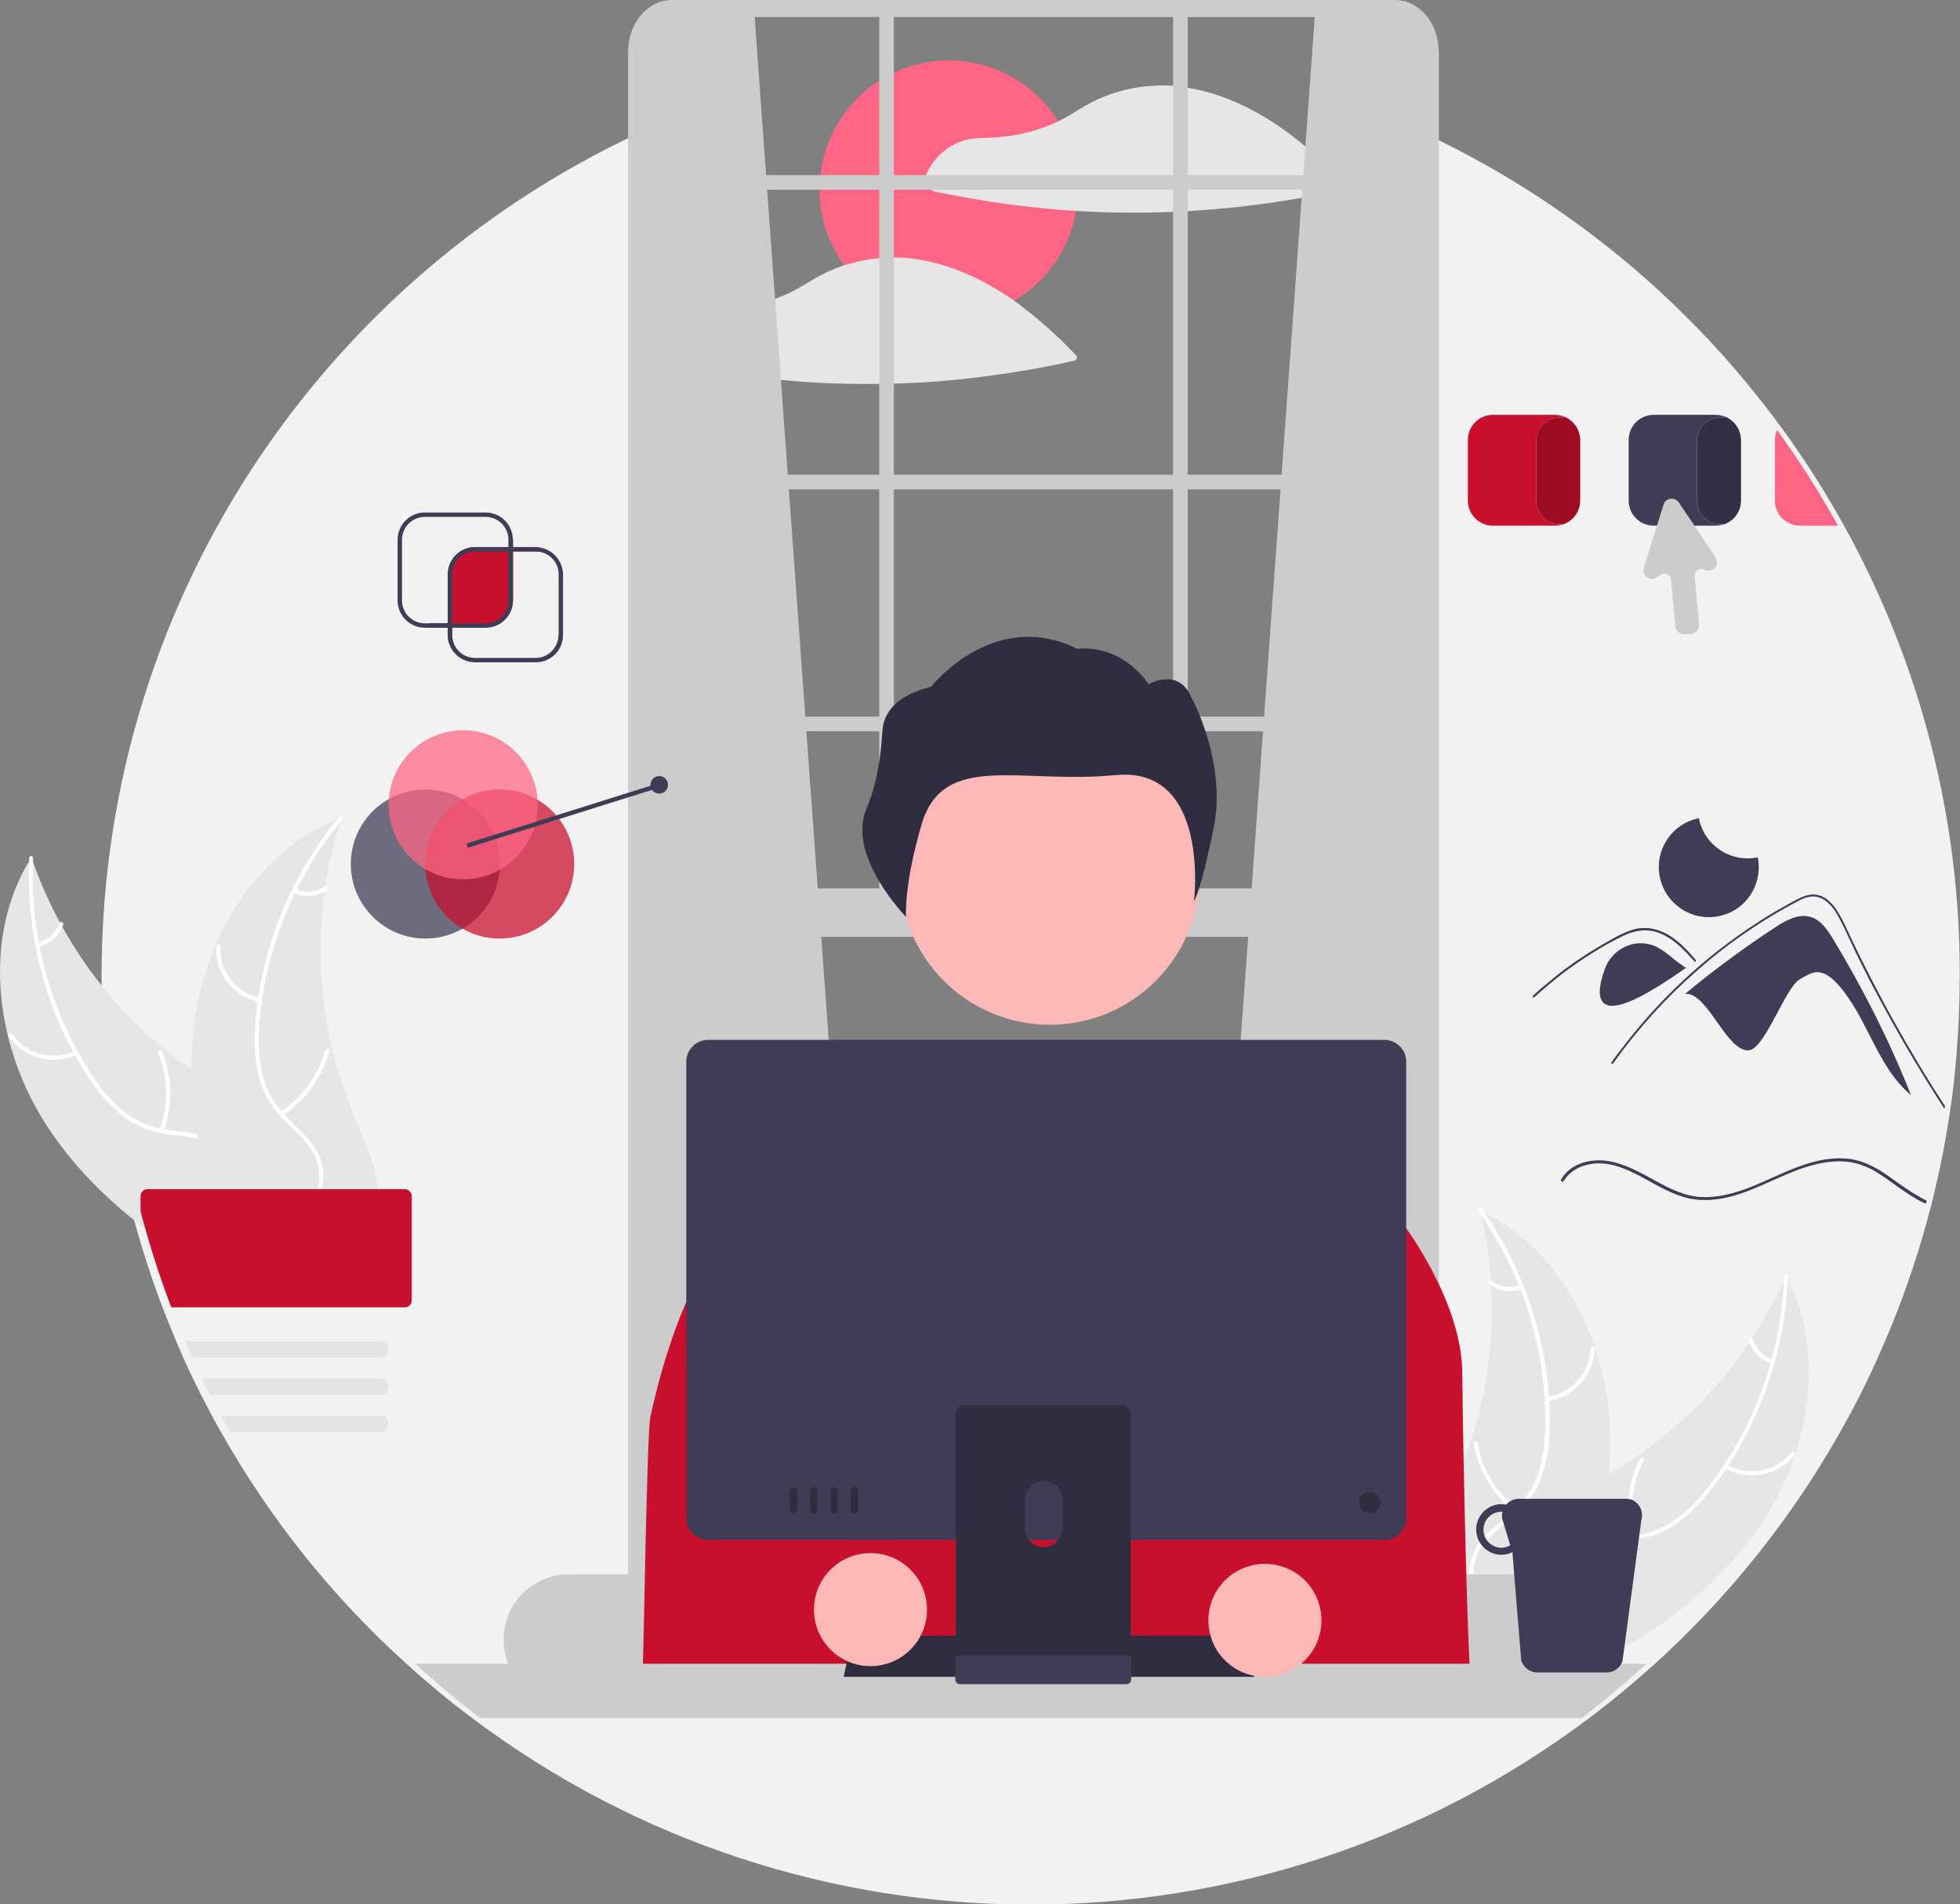 <?xml version="1.0" encoding="UTF-8"?>
<svg xmlns="http://www.w3.org/2000/svg" version="1.1" id="Livello_1" x="0" y="0" viewBox="0 0 804.5 781.8" style="enable-background:new 0 0 804.5 781.8" xml:space="preserve">
  <rect x="0" y="0" width="804.5" height="781.8" fill="#808080" stroke="none"/>
  <style>.st1{fill:#e6e6e6}.st2{fill:#fff}.st3{fill:#ff6584}.st4{fill:#ccc}.st5{fill:#ffb8b8}.st6{fill:#2f2e41}.st7{fill:#c8102e}.st8{fill:#3f3d56}.st13{opacity:.21;enable-background:new}</style>
  <path d="M756.9 215.8c-7.5-13.6-15.9-26.7-25-39.3-6.4-8.8-13.2-17.3-20.3-25.6-12.9-14.9-26.9-28.8-41.9-41.5-3.1-2.6-6.2-5.2-9.4-7.7-28.5-22.7-60.1-41.2-93.9-54.9l.3 49.3 3.2 562.3h-280L274.2 97.3l1.2-48.5C138.1 106.5 41.7 242.2 41.7 400.5c0 32.7 4.1 65.2 12.4 96.8 3.5 13.4 7.7 26.5 12.6 39.4 1.8 4.7 3.7 9.3 5.6 13.9 1 2.2 1.9 4.5 2.9 6.7 1.3 2.9 2.6 5.8 4 8.6 1.1 2.2 2.2 4.5 3.3 6.7 1.5 2.9 3 5.8 4.5 8.6 1.2 2.2 2.4 4.5 3.7 6.7 20.1 35.6 45.8 67.8 76.2 95.2 8.6 7.8 17.6 15.3 27 22.3 135.7 102 322.6 102 458.3 0 5.1-3.8 10.1-7.8 14.9-11.8 3.2-2.7 6.4-5.4 9.5-8.2.8-.7 1.7-1.5 2.5-2.2 27.9-25.3 52-54.6 71.4-87 7.1-11.9 13.6-24.1 19.3-36.7 1.5-3.3 3-6.7 4.4-10 6.6-15.5 12.1-31.4 16.6-47.6.7-2.5 1.3-5 2-7.5.1-.4.2-.9.3-1.3.7-2.7 1.3-5.3 1.9-8 2-8.6 3.6-17.3 5-26.2.2-1.1.3-2.3.5-3.4.1-.4.1-.8.2-1.2 1-6.8 1.7-13.7 2.3-20.6.9-10.9 1.4-21.9 1.4-33 .2-64.8-16.2-128.4-47.5-184.9z" style="fill:#f2f2f2"></path>
  <path class="st1" d="M719.4 630.7c22.6-30.5 31.3-73.5 13.7-107.1-16.5 37.8-45.8 68.6-82.8 86.9-14.3 7-30.9 13.3-37.5 27.8-4.1 9-3.3 19.6 0 29 3.3 9.3 8.9 17.6 14.5 25.8l.3 2.5c35-14.6 69.2-34.4 91.8-64.9z"></path>
  <path class="st2" d="M732.3 523.9c-1 31.4-11.9 61.7-31.1 86.5-4 5.4-8.9 10.2-14.4 14.1-5.5 3.6-11.9 5.7-18.5 6.1-6.1.4-12.5.2-18.4 2.1-6.1 2.1-11 6.7-13.5 12.6-3.3 7.2-3.8 15.2-4 23-.2 8.7-.3 17.7-4.4 25.6-.5 1 1 1.7 1.5.7 7.1-13.7 2.5-29.8 6.7-44.2 2-6.7 6-12.9 12.7-15.6 5.9-2.4 12.4-2.1 18.6-2.5 6.4-.2 12.7-2 18.3-5.3 5.7-3.6 10.7-8.2 14.9-13.5 9.6-11.8 17.2-25 22.7-39.2 6.3-16.1 9.9-33.3 10.4-50.6.2-1.1-1.4-.9-1.5.2z"></path>
  <path class="st2" d="M707.9 602.7c9.5 5.5 21.6 3.3 28.6-5.2.7-.8-.6-1.9-1.3-1.1-6.5 7.9-17.7 10-26.6 4.8-.9-.5-1.6 1-.7 1.5zm-36.4 28c-2.9-10.5-1.8-21.7 3.2-31.3.5-1-1-1.7-1.5-.7-5.1 10.1-6.3 21.7-3.2 32.6.2 1 1.8.5 1.5-.6zm56.2-72.5c-4.1-1.3-7.2-4.6-8.3-8.7-.3-1-1.9-.5-1.6.6 1.3 4.5 4.7 8.2 9.1 9.7.4.2.9 0 1.1-.4.3-.5.1-1-.3-1.2z"></path>
  <path class="st1" d="M607.4 496.8c.2.7.3 1.3.5 2 2 8.8 3.4 17.8 4 26.8.1.7.1 1.4.1 2.1 1.2 21.8-1.6 43.6-8.4 64.3-2.7 8.2-6 16.3-9.9 24-5.4 10.7-12.1 21.9-13.6 33.4-.2 1.2-.3 2.4-.3 3.6l44.8 42.7c.2 0 .3.1.4.1l1.7 1.8c.2-.4.5-.8.7-1.2.1-.2.3-.5.4-.7.1-.2.2-.3.3-.4 0-.1.1-.1.1-.1.1-.1.2-.3.2-.4 1.3-2.3 2.6-4.5 3.8-6.8 9.6-17.4 17.8-35.8 23-54.9.2-.6.3-1.2.5-1.7 2.3-8.6 3.9-17.4 4.7-26.2.5-4.9.7-9.7.6-14.6-.1-12.6-2.2-25.1-6.2-37-8-23.8-23.5-44.7-45.6-55.9l-1.8-.9z"></path>
  <path class="st2" d="M607 497.5c18.1 25.7 27.6 56.4 27.3 87.8 0 6.8-1 13.5-3 19.9-2.2 6.2-6 11.7-11.1 16-4.6 4-9.8 7.6-13.4 12.7-3.6 5.3-4.8 12-3.2 18.2 1.7 7.7 6.2 14.4 10.7 20.8 5 7.1 10.4 14.3 11.9 23.1.2 1.1 1.8.7 1.6-.3-2.6-15.2-15.9-25.3-21.2-39.4-2.5-6.6-3-13.9.8-20.1 3.3-5.4 8.6-9.1 13.4-13.2 5-4.1 8.9-9.3 11.4-15.2 2.4-6.3 3.7-13 3.8-19.7.5-15.2-1.3-30.4-5.5-45-4.7-16.7-12.2-32.5-22.1-46.7-.8-.9-2 .2-1.4 1.1z"></path>
  <path class="st2" d="M635 575.2c10.9-1.4 19.2-10.4 19.6-21.4 0-1.1-1.6-1.2-1.7-.1-.4 10.2-8.2 18.6-18.3 19.8-1 .2-.7 1.8.4 1.7zm-12.2 44.2c-8.6-6.6-14.5-16.2-16.3-26.9-.2-1.1-1.8-.7-1.6.3 2 11.1 8 21.1 17 28 .8.7 1.7-.7.9-1.4zm1.2-91.7c-4 1.4-8.5.6-11.9-2-.8-.7-1.8.7-.9 1.4 3.7 2.9 8.7 3.7 13.1 2.2.4-.1.7-.5.6-1 0-.4-.4-.7-.9-.6z"></path>
  <path class="st1" d="M17.8 459.9c-20-32.2-25.2-75.8-4.9-107.9 13.3 39 40.1 72.1 75.4 93.4 13.7 8.1 29.7 15.8 35.1 30.7 3.4 9.3 1.7 19.8-2.3 28.9-4.1 9-10.3 16.9-16.6 24.6l-.5 2.4c-33.7-17.4-66.2-39.9-86.2-72.1z"></path>
  <path class="st2" d="M13.6 352.3c-1.5 31.4 6.8 62.4 24 88.8 3.6 5.7 8 10.9 13.2 15.2 5.2 4.1 11.4 6.7 17.9 7.5 6.1.9 12.4 1.2 18.1 3.6 5.9 2.6 10.4 7.5 12.5 13.7 2.7 7.5 2.5 15.5 2.1 23.3-.5 8.7-1.1 17.7 2.3 25.9.4 1-1.1 1.6-1.6.6-6-14.3-.1-29.9-3.1-44.6-1.4-6.9-4.9-13.4-11.4-16.6-5.7-2.8-12.2-3.1-18.3-4-6.4-.8-12.5-3.1-17.8-6.7-5.4-4.1-10-9-13.8-14.6-8.6-12.5-15.2-26.3-19.4-40.9-5-16.6-7.1-34-6.3-51.3 0-1.2 1.6-.9 1.6.1z"></path>
  <path class="st2" d="M31.5 432.9c-9.9 4.7-21.8 1.5-28-7.5-.6-.9.7-1.9 1.4-1 5.8 8.4 16.9 11.4 26.1 7 .9-.5 1.5 1.1.5 1.5zm34 30.9c3.8-10.2 3.5-21.4-.6-31.5-.4-1 1.2-1.6 1.6-.6 4.3 10.5 4.5 22.2.6 32.8-.4 1-2 .3-1.6-.7zM15.4 387c4.2-1 7.5-4 9-8 .4-1 1.9-.3 1.5.7-1.6 4.4-5.3 7.8-9.9 8.9-.4.1-.9-.1-1.1-.5-.1-.5.1-1 .5-1.1z"></path>
  <path class="st1" d="M140.3 335.5c-.2.6-.4 1.3-.6 1.9-2.8 8.6-4.8 17.5-6.1 26.4l-.3 2.1c-3 21.6-1.9 43.6 3.1 64.8 2 8.4 4.7 16.7 7.9 24.8 4.5 11.1 10.3 22.8 10.9 34.4.1 1.2.1 2.4 0 3.6l-48.1 38.9c-.2 0-.3.1-.5.1l-1.9 1.6-.6-1.2c-.1-.2-.2-.5-.3-.7-.1-.2-.1-.3-.2-.5 0-.1 0-.1-.1-.1-.1-.1-.1-.3-.2-.4-1.1-2.4-2.2-4.7-3.3-7.1-8.1-18.1-14.9-37.1-18.5-56.5l-.3-1.8c-1.6-8.8-2.4-17.6-2.6-26.5-.1-4.9.1-9.7.6-14.6 1.1-12.5 4.3-24.8 9.2-36.4 9.9-23.1 27.1-42.7 50-52 .7-.3 1.3-.5 1.9-.8z"></path>
  <path class="st2" d="M140.7 336.2c-20.1 24.1-32.1 54-34.3 85.3-.6 6.7-.1 13.5 1.4 20.1 1.7 6.4 5.1 12.2 9.7 16.8 4.3 4.4 9.2 8.4 12.3 13.8 3.2 5.6 3.8 12.3 1.7 18.4-2.4 7.6-7.3 13.9-12.4 19.8-5.6 6.6-11.5 13.4-13.7 22-.3 1-1.9.6-1.6-.5 3.8-15 17.9-23.9 24.4-37.5 3-6.3 4.1-13.6.9-20.1-2.8-5.7-7.9-9.8-12.2-14.2-4.6-4.4-8.1-10-10.1-16.1-1.9-6.5-2.6-13.2-2.2-20 .7-15.2 3.8-30.2 9.1-44.4 6-16.3 14.8-31.4 25.9-44.7.6-.7 1.7.5 1.1 1.3z"></path>
  <path class="st2" d="M106.5 411.4c-10.8-2.2-18.3-11.9-17.8-22.9 0-.5.4-.8.9-.8.4 0 .8.4.8.8-.5 10.2 6.6 19.2 16.6 21.3 1 .2.5 1.8-.5 1.6zm8.5 45.1c9.1-5.9 15.7-15 18.5-25.5.3-1 1.9-.6 1.6.5-2.9 10.9-9.7 20.4-19.3 26.5-.9.5-1.7-.9-.8-1.5zm6.3-91.5c3.9 1.7 8.4 1.3 12-1 .9-.6 1.7.9.8 1.5-4 2.6-8.9 3-13.3 1.1-.4-.1-.7-.6-.6-1 .2-.5.6-.7 1.1-.6z"></path>
  <circle class="st3" cx="389.4" cy="77.8" r="53"></circle>
  <path class="st1" d="M551.7 75.1c-4.8-5-9.8-9.8-15.1-14.3-10.3-8.8-21.7-16.2-34.5-20.9-4.8-1.8-9.8-3.1-14.8-3.9l-1.8-.3h-.1c-.1 0-.2 0-.3-.1-1.2-.2-2.5-.3-3.7-.4-6.7-.4-13.5.2-20 1.8-3.8 1-7.5 2.2-11.1 3.9-3.6 1.7-7 3.7-10.4 5.9-1.8 1.1-3.6 2.1-5.5 3-5.5 2.6-11.4 4.5-17.4 5.6-4.1.7-8.2 1.1-12.3 1.2-3.6.1-7 .2-10.4 1.5-7.3 2.8-13 8.8-15.1 16.4-.2.7.1 1.4.7 1.8.9.7 1.8 1.4 2.8 2 .9.4 1.8.6 2.7.7 1.5.3 3.1.6 4.6.9 5.7 1.1 11.3 2.1 17.1 3 11.5 1.7 23 3 34.6 3.7h.2c13.1.8 26.3.9 39.4.4l6-.3c8.3-.5 16.5-1.2 24.8-2.2 7.6-.9 15.2-2.1 22.8-3.4 5.4-1 10.8-2.1 16.1-3.3.8-.2 1.3-1.1 1.1-2-.1-.3-.3-.5-.4-.7zm-110.2 70.6c-7.7-8.2-16.1-15.6-25.2-22.2-3-2.1-6.1-4.1-9.3-5.9-3.9-2.3-8-4.3-12.2-6-.9-.4-1.9-.7-2.8-1.1-5.4-2-10.9-3.4-16.6-4.2h-.1c-.1 0-.2 0-.3-.1-2.7-.4-5.5-.5-8.3-.5-2 0-4 .1-6 .3-3.2.3-6.4.9-9.5 1.6-1.5.4-3.1.8-4.6 1.3-2.2.7-4.4 1.6-6.5 2.5h-.1c-3.5 1.7-7 3.7-10.3 5.8-.1 0-.2.1-.2.1-3.7 2.2-7.7 4.1-11.8 5.5-3.5 1.2-7.2 2.2-10.9 2.9-4.1.7-8.2 1.1-12.3 1.2-3.6.1-7 .2-10.3 1.5-7.4 2.8-13 8.8-15.1 16.4-.2.7.1 1.4.7 1.8.9.7 1.8 1.4 2.8 2 .9.4 1.8.6 2.7.7 1.5.3 3.1.6 4.6.9 5.7 1.1 11.3 2.1 17.1 3 7.8 1.2 15.7 2.1 23.6 2.8 3.7.3 7.5.6 11.2.9 9.6.6 19.2.8 28.9.7 2 0 4-.1 6-.1 11.8-.3 23.6-1.2 35.3-2.7 13.1-1.6 26.1-3.8 38.9-6.7.8-.2 1.3-1.1 1.1-2-.2 0-.3-.2-.5-.4z"></path>
  <path class="st4" d="m309.5 3.5 46.7 645.1-93.4 8.3V11.7c11.1-8.7 27.1-10 46.7-8.2zm230.4 0-46.7 645.1 93.4 8.3V11.7c-11.2-8.7-27.1-10-46.7-8.2z"></path>
  <path class="st4" d="M588.8 12c-2.9-7.1-9.1-12-16.2-12H275.8c-9.9 0-18 9.5-18 21.2v641.1c-.1 5.9 2.1 11.7 6.2 16 2.1 2.2 4.8 3.8 7.8 4.7 1.3.4 2.6.5 4 .5h296.8c1.3 0 2.7-.2 4-.5 8-2.1 14-10.6 14-20.7V21.2c-.1-3.2-.7-6.3-1.8-9.2zm-4.2 650.3c0 7.8-5.4 14.2-12 14.2H275.8c-5.5 0-10.1-4.4-11.5-10.3-.3-1.3-.5-2.6-.5-3.9V21.2c0-7.8 5.4-14.2 12-14.2h296.8c1.2 0 2.4.2 3.6.6 4.9 1.8 8.4 7.2 8.4 13.5v641.2z"></path>
  <path class="st4" d="M260.8 194.9h326.8v6H260.8zm0-123h326.8v6H260.8zm0 222.3h326.8v6H260.8z"></path>
  <path class="st4" d="M360.9 2.7h6v375.9h-6zm120.6 0h6v375.9h-6zm143.3 643.6H233.5c-14.8 0-26.8 12-26.8 26.8 0 3.4.7 6.8 1.9 10 4.1 10.2 13.9 16.8 24.9 16.8h391.3c9.5 0 18.3-5.1 23.1-13.3.7-1.1 1.3-2.3 1.7-3.6 1.3-3.2 1.9-6.6 1.9-10 .1-14.7-11.9-26.7-26.7-26.7z"></path>
  <path class="st4" d="M262.8 364.7h324.8v19.9H262.8z"></path>
  <path class="st4" d="M422.2 358.8h6c6 0 10.9 4.9 10.9 10.9h-27.8c0-6.1 4.9-10.9 10.9-10.9z"></path>
  <circle id="b6ad44ff-295b-418b-9346-03b76e49c34f" class="st5" cx="430.9" cy="359.2" r="61.5"></circle>
  <path id="e8f77054-5a04-4fda-83df-6cd2e0c3cac3-137" class="st6" d="M362.2 300c.5-7.1 5.1-14.3 20-18.1 0 0 25.5-32.6 60.1-15.5 0 0 16.8-2.9 29.2 14.5 0 0 12.3-7.3 17.6 5.6 0 0 14.5 26.3 9.1 53.2s-8.1 30.2-8.1 30.2 6.8-55.5-32.3-51.7-70.6-9.9-79.5 20.2c-7.4 25-6.4 38-6.4 38s-24.6-25-16.2-44.6c4.3-10 5.8-20.9 6.5-31.8z"></path>
  <path class="st7" d="M263.5 695.5H604c-2.3-26-3.8-125.2-3.8-131.8 0-28.8-23.6-60.3-23.6-60.3l-8.4-4.7-70.5-22-18.2-23.7c-3.9-5-9.9-8-16.2-7.9l-57.6.4c-5.1 0-9.9 2-13.7 5.4L356.3 484 304 509l-.1-.1-.5.4-7.8 5.6-5 3.6s-13.1 15.7-23.6 62.9c-1.6 7.3-2.7 99.1-3.5 114.1z"></path>
  <path class="st4" d="M675.7 683.1c-.8.7-1.6 1.5-2.4 2.2-3.1 2.8-6.2 5.5-9.4 8.2-4.8 4.1-9.7 8-14.7 11.8H197.1c-9.2-7-18.1-14.4-26.6-22.3h505.2z"></path>
  <path class="st6" d="M514.8 688.4H346.3l3.6-16.9h161.3z"></path>
  <path class="st8" d="M667.2 615.3h-43.8c-2 0-3.9.9-5.2 2.4-.6-.1-1.2-.2-1.9-.2-5.7 0-10.4 4.7-10.4 10.4s4.7 10.4 10.4 10.4c1.6 0 3.1-.4 4.5-1.1l.7 9 2.9 35.5c.1.4.3.9.6 1.3 1.2 2.2 3.5 3.6 6 3.6h28.5c2.5 0 4.8-1.4 6-3.6.2-.4.4-.8.5-1.3l7.7-57.6c1.1-3.6-.9-7.5-4.5-8.6-.6-.1-1.3-.2-2-.2zm-50.9 20.1c-4.1 0-7.4-3.3-7.4-7.4 0-4.1 3.3-7.4 7.4-7.4h.4c-.3 1.2-.3 2.5.1 3.6l3.1 10.2c-1.1.6-2.3 1-3.6 1zm-48.1-208.5H290.7c-5 0-9 4-9 9v187.3c0 5 4 9 9 9h277.5c5 0 9-4 9-9V435.8c0-4.9-4.1-8.9-9-8.9z"></path>
  <path class="st6" d="M460.7 576.9h-64.9c-1.9 0-3.5 1.6-3.5 3.5V683h71.8V580.4c0-1.9-1.5-3.5-3.4-3.5zm-32.3 58.3c-4.2 0-7.6-3.4-7.7-7.7v-11.8c0-4.2 3.4-7.7 7.7-7.7s7.7 3.4 7.7 7.7v11.8c0 4.2-3.4 7.6-7.7 7.7z"></path>
  <path class="st8" d="M392.1 679.6v9.9c0 1.1.9 1.9 1.9 1.9h68.4c1.1 0 1.9-.9 1.9-1.9v-9.9h-72.2z"></path>
  <circle class="st6" cx="562.3" cy="616.8" r="4.4"></circle>
  <path class="st6" d="M325.7 610.4c-.8 0-1.5.7-1.5 1.5v7.9c0 .8.7 1.5 1.5 1.5s1.5-.7 1.5-1.5v-7.9c0-.8-.7-1.5-1.5-1.5zm8.3 0c-.8 0-1.5.7-1.5 1.5v7.9c0 .8.7 1.5 1.5 1.5s1.5-.7 1.5-1.5v-7.9c.1-.8-.6-1.5-1.5-1.5zm8.4 0c-.8 0-1.5.7-1.5 1.5v7.9c0 .8.7 1.5 1.5 1.5s1.5-.7 1.5-1.5v-7.9c0-.8-.7-1.5-1.5-1.5zm8.3 0c-.8 0-1.5.7-1.5 1.5v7.9c0 .8.7 1.5 1.5 1.5s1.5-.7 1.5-1.5v-7.9c0-.8-.7-1.5-1.5-1.5z"></path>
  <circle class="st5" cx="357.3" cy="660.8" r="23.2"></circle>
  <circle transform="rotate(-22.5 519.205 665.209)" class="st5" cx="519.2" cy="665.2" r="23.2"></circle>
  <path class="st8" d="M752.4 385.5c-2.3-3.8-5-7.8-9.3-9.1-4.9-1.4-10 1.4-14.3 4.2-12.8 8.4-25.2 17.5-37 27.3v.1c9.2-.6 16.8 23.8 26 23.2 6.6-.5 15.1-26.1 21-29.2 2.2-1.2 4.4-2.8 6.9-2.9 3.1-.1 5.9 2.1 8 4.3 12.7 13.5 16.4 34.3 30.7 46.2-8.8-22.2-19.6-43.6-32-64.1z"></path>
  <path class="st8" d="M776.9 418.4c6.7 12.1 13.8 24 21.4 35.6 0 .4-.1.8-.2 1.2l-2.7-4.2c-6.8-10.6-13.2-21.4-19.3-32.4-2.9-5.2-5.7-10.5-8.5-15.8-2.1-4.1-4.2-8.3-6.2-12.4-.6-1.2-1.1-2.4-1.7-3.6-1.3-2.8-2.6-5.7-4-8.4-1.6-3.2-3.5-6.5-6.4-8.6-1.3-1-2.9-1.6-4.6-1.8-2.3 0-4.6.7-6.6 1.9-15.1 7.9-29.2 17.6-41.9 28.9-12.8 11.2-24.2 23.9-34.1 37.8-.3.4-1 0-.7-.4 1.2-1.7 2.4-3.4 3.7-5 15.5-20.6 34.4-38.3 56-52.3 3.6-2.4 7.3-4.6 11.1-6.7 1.9-1.1 3.8-2.1 5.7-3.1 1.9-1.1 3.9-1.7 6.1-1.9 7.4-.1 11.2 8.3 13.9 13.9.8 1.8 1.7 3.5 2.5 5.3 3.2 6.7 6.5 13.3 10 19.9 2.1 4.1 4.3 8.1 6.5 12.1zm-81.4-23.7c-.4-.5-.9-1-1.3-1.4-3.4-3.8-7.1-7.5-11.8-9.7-2.2-1.1-4.7-1.6-7.1-1.7-2.6.1-5.1.6-7.4 1.6-1.1.4-2.2 1-3.3 1.5-1.2.6-2.4 1.3-3.6 1.9-2.3 1.2-4.5 2.6-6.7 3.9-4.4 2.7-8.6 5.6-12.7 8.7-2.1 1.6-4.2 3.3-6.2 5-1.9 1.6-3.8 3.2-5.6 4.9-.4.4-1-.2-.6-.6.5-.4 1-.9 1.4-1.3 1.4-1.2 2.8-2.5 4.2-3.6 2.6-2.2 5.2-4.3 7.9-6.3 4.2-3.1 8.6-6 13.1-8.7 2.3-1.3 4.5-2.6 6.8-3.9.7-.4 1.4-.7 2.1-1.1 1.6-.8 3.3-1.5 5-2.1 2.5-.8 5-1 7.6-.7 2.5.4 4.9 1.2 7 2.4 4.6 2.6 8.2 6.5 11.6 10.4.5.6-.1 1.2-.4.8z"></path>
  <path class="st8" d="M661.8 412.9c-1.2.1-2.3-.3-3.3-.9-2.5-1.9-2.5-6.6.2-14.2 1.5-4.2 4.6-7.5 8.7-9.3 3.8-1.7 8.1-1.7 11.9-.1.3.1.7.3 1 .5 2.2 1.2 4.2 2.7 6.1 4.3 1.6 1.4 3.3 2.6 5.1 3.8l.6.3-.6.4c-14.4 10.1-24.2 15.2-29.7 15.2zm55.6-60.5c-9.8 0-18.2-6.9-20.1-16.5-11.1 2.2-18.3 13.1-16 24.2s13.1 18.3 24.2 16c11.1-2.2 18.2-13 16-24.1-1.4.2-2.8.4-4.1.4z"></path>
  <circle cx="174.6" cy="354.7" r="30.6" style="opacity:.74;fill:#3f3d56;enable-background:new"></circle>
  <circle cx="205.1" cy="354.7" r="30.6" style="opacity:.74;fill:#c8102e;enable-background:new"></circle>
  <circle cx="190.1" cy="330.4" r="30.6" style="opacity:.74;fill:#ff6584;enable-background:new"></circle>
  <path class="st8" d="m191.52 346.29 78.613-24.695.54 1.717-78.613 24.696z"></path>
  <circle class="st8" cx="270.6" cy="322.2" r="3.6"></circle>
  <path class="st8" d="M774.8 482.6c5.2 3.7 10.2 7.4 16 10.3-.1.4-.2.9-.3 1.3-.7-.3-1.4-.7-2.1-1-5.8-3-10.8-7.2-16.3-10.8-2.7-1.9-5.7-3.4-8.8-4.4-3.3-1-6.7-1.4-10-1.2-14.1.7-26.3 9.1-39.4 13.4-6.4 2.1-13.3 3.2-20 1.9-6.7-1.3-12.7-4.9-18.6-8.1-5.8-3.2-12.2-6.4-19-6.4-5.6 0-11.4 2.2-14.4 7.2-.2.3-.6.4-.9.2-.3-.2-.4-.6-.2-.9.7-1.1 1.5-2.1 2.4-3 3.9-3.7 9.6-5.1 14.9-4.7 6.8.6 13 3.8 18.9 7 6.2 3.4 12.6 7.1 19.8 7.9 7.1.7 14.2-1.1 20.8-3.6 12.8-4.9 25.4-13 39.6-12.1 6.4.3 12.2 3.2 17.6 7z"></path>
  <path class="st7" d="M221.7 224.8v1.8c-.6-.1-1.2-.2-1.8-.2h-9.3v20c0 6.2-5 11.2-11.2 11.2h-13.8v3.1c0 1.2.2 2.5.7 3.6h-1.9c-.4-1.2-.6-2.4-.6-3.6v-3.1h-7.6v-1.8h7.6v-20c0-6.2 5-11.2 11.2-11.2h13.8v-3.1h1.8v3.1h9.3c.6.1 1.2.1 1.8.2z"></path>
  <path class="st8" d="M199.3 210.4h-24.9c-6.2 0-11.2 5-11.2 11.2v24.9c0 6.2 5 11.2 11.2 11.2h24.9c6.2 0 11.2-5 11.2-11.2v-24.9c0-6.2-5-11.2-11.2-11.2zm9.4 36.1c0 5.2-4.2 9.4-9.4 9.4h-24.9c-5.2 0-9.4-4.2-9.4-9.4v-24.9c0-5.2 4.2-9.4 9.4-9.4h24.9c5.2 0 9.4 4.2 9.4 9.4v24.9z"></path>
  <path class="st8" d="M183.8 255.9v1.8h1.8v-1.8h-1.8zm0 0v1.8h1.8v-1.8h-1.8zm37.9-31.1c-.6-.1-1.2-.2-1.8-.2H195c-6.2 0-11.2 5-11.2 11.2v24.9c0 1.2.2 2.4.6 3.6 1.5 4.5 5.8 7.6 10.6 7.6h24.9c6.2 0 11.2-5 11.2-11.2v-24.9c-.1-5.4-4-10.1-9.4-11zm7.5 35.9c0 5.2-4.2 9.4-9.4 9.4H195c-5.2 0-9.4-4.2-9.4-9.4v-24.9c0-5.2 4.2-9.4 9.4-9.4h24.9c5.2 0 9.4 4.2 9.4 9.4v24.9zm-45.4-4.8v1.8h1.8v-1.8h-1.8z"></path>
  <path class="st7" d="M166.2 488.2H60.5c-1.5 0-2.8 1.2-2.8 2.8v6.3c3.5 13.4 7.7 26.5 12.6 39.4h95.9c1.5 0 2.8-1.2 2.8-2.8V491c0-1.5-1.3-2.8-2.8-2.8z"></path>
  <path d="M156.1 550.6H76c1 2.2 1.9 4.5 2.9 6.7h77.2c4.4 0 4.3-6.8 0-6.7zm0 15.3H82.9c1.1 2.2 2.2 4.5 3.3 6.7h69.9c4.4 0 4.3-6.8 0-6.7zm0 15.3H90.7c1.2 2.2 2.4 4.5 3.7 6.7h61.7c4.4 0 4.3-6.8 0-6.7z" style="fill:#e4e4e4"></path>
  <path class="st8" d="M704.2 170.3h-.5c1.6 0 3.1.4 4.6 1.1H706c-5.2 0-9.4 4.2-9.4 9.4v24.9c0 5.2 4.2 9.4 9.4 9.4h1.5c-1.2.5-2.4.7-3.7.7h.5c5.7 0 10.3-4.6 10.3-10.3v-24.9c-.1-5.7-4.7-10.3-10.4-10.3z"></path>
  <path class="st13" d="M704.2 170.3h-.5c1.6 0 3.1.4 4.6 1.1H706c-5.2 0-9.4 4.2-9.4 9.4v24.9c0 5.2 4.2 9.4 9.4 9.4h1.5c-1.2.5-2.4.7-3.7.7h.5c5.7 0 10.3-4.6 10.3-10.3v-24.9c-.1-5.7-4.7-10.3-10.4-10.3z"></path>
  <path class="st7" d="M638.2 170.3h-.5c1.6 0 3.1.4 4.6 1.1H640c-5.2 0-9.4 4.2-9.4 9.4v24.9c0 5.2 4.2 9.4 9.4 9.4h1.5c-1.2.5-2.4.7-3.7.7h.5c5.7 0 10.3-4.6 10.3-10.3v-24.9c-.1-5.7-4.7-10.3-10.4-10.3z"></path>
  <path class="st13" d="M638.2 170.3h-.5c1.6 0 3.1.4 4.6 1.1H640c-5.2 0-9.4 4.2-9.4 9.4v24.9c0 5.2 4.2 9.4 9.4 9.4h1.5c-1.2.5-2.4.7-3.7.7h.5c5.7 0 10.3-4.6 10.3-10.3v-24.9c-.1-5.7-4.7-10.3-10.4-10.3z"></path>
  <path class="st7" d="M640 215.1c-5.2 0-9.4-4.2-9.4-9.4v-24.9c0-5.2 4.2-9.4 9.4-9.4h2.3c-1.4-.7-3-1.1-4.6-1.1h-24.9c-5.7 0-10.3 4.6-10.3 10.3v24.9c0 5.7 4.6 10.3 10.3 10.3h24.9c1.3 0 2.5-.2 3.7-.7H640z"></path>
  <path class="st8" d="M706 215.1c-5.2 0-9.4-4.2-9.4-9.4v-24.9c0-5.2 4.2-9.4 9.4-9.4h2.3c-1.4-.7-3-1.1-4.6-1.1h-24.9c-5.7 0-10.3 4.6-10.3 10.3v24.9c0 5.7 4.6 10.3 10.3 10.3h24.9c1.3 0 2.5-.2 3.7-.7H706z"></path>
  <path class="st3" d="M729.4 176.5c9.1 12.6 17.5 25.7 25 39.3h-15.6c-5.7 0-10.3-4.6-10.3-10.3v-24.9c.1-1.4.3-2.8.9-4.1z"></path>
  <path class="st4" d="m704.2 228.9-8.7-13.1-6.4-9.5c-1.1-1.6-3.3-2.1-4.9-1-.7.5-1.2 1.1-1.4 1.9l-2.7 8.6-5.4 17.3c-.6 1.9.5 3.9 2.3 4.4 1 .3 2 .2 2.9-.4l1.9-1.2c1.3-.8 2.9-.4 3.7.9.2.4.3.7.4 1.2l1.8 19.2c.2 1.8 1.7 3.2 3.5 3.2h.3l2.7-.2c1.9-.2 3.4-1.9 3.2-3.9l-1.8-19.8c-.1-1.5.9-2.8 2.4-2.9.5 0 .9 0 1.4.2l.4.2c1.8.8 3.9 0 4.7-1.7.4-1.1.3-2.4-.3-3.4z"></path>
</svg>
